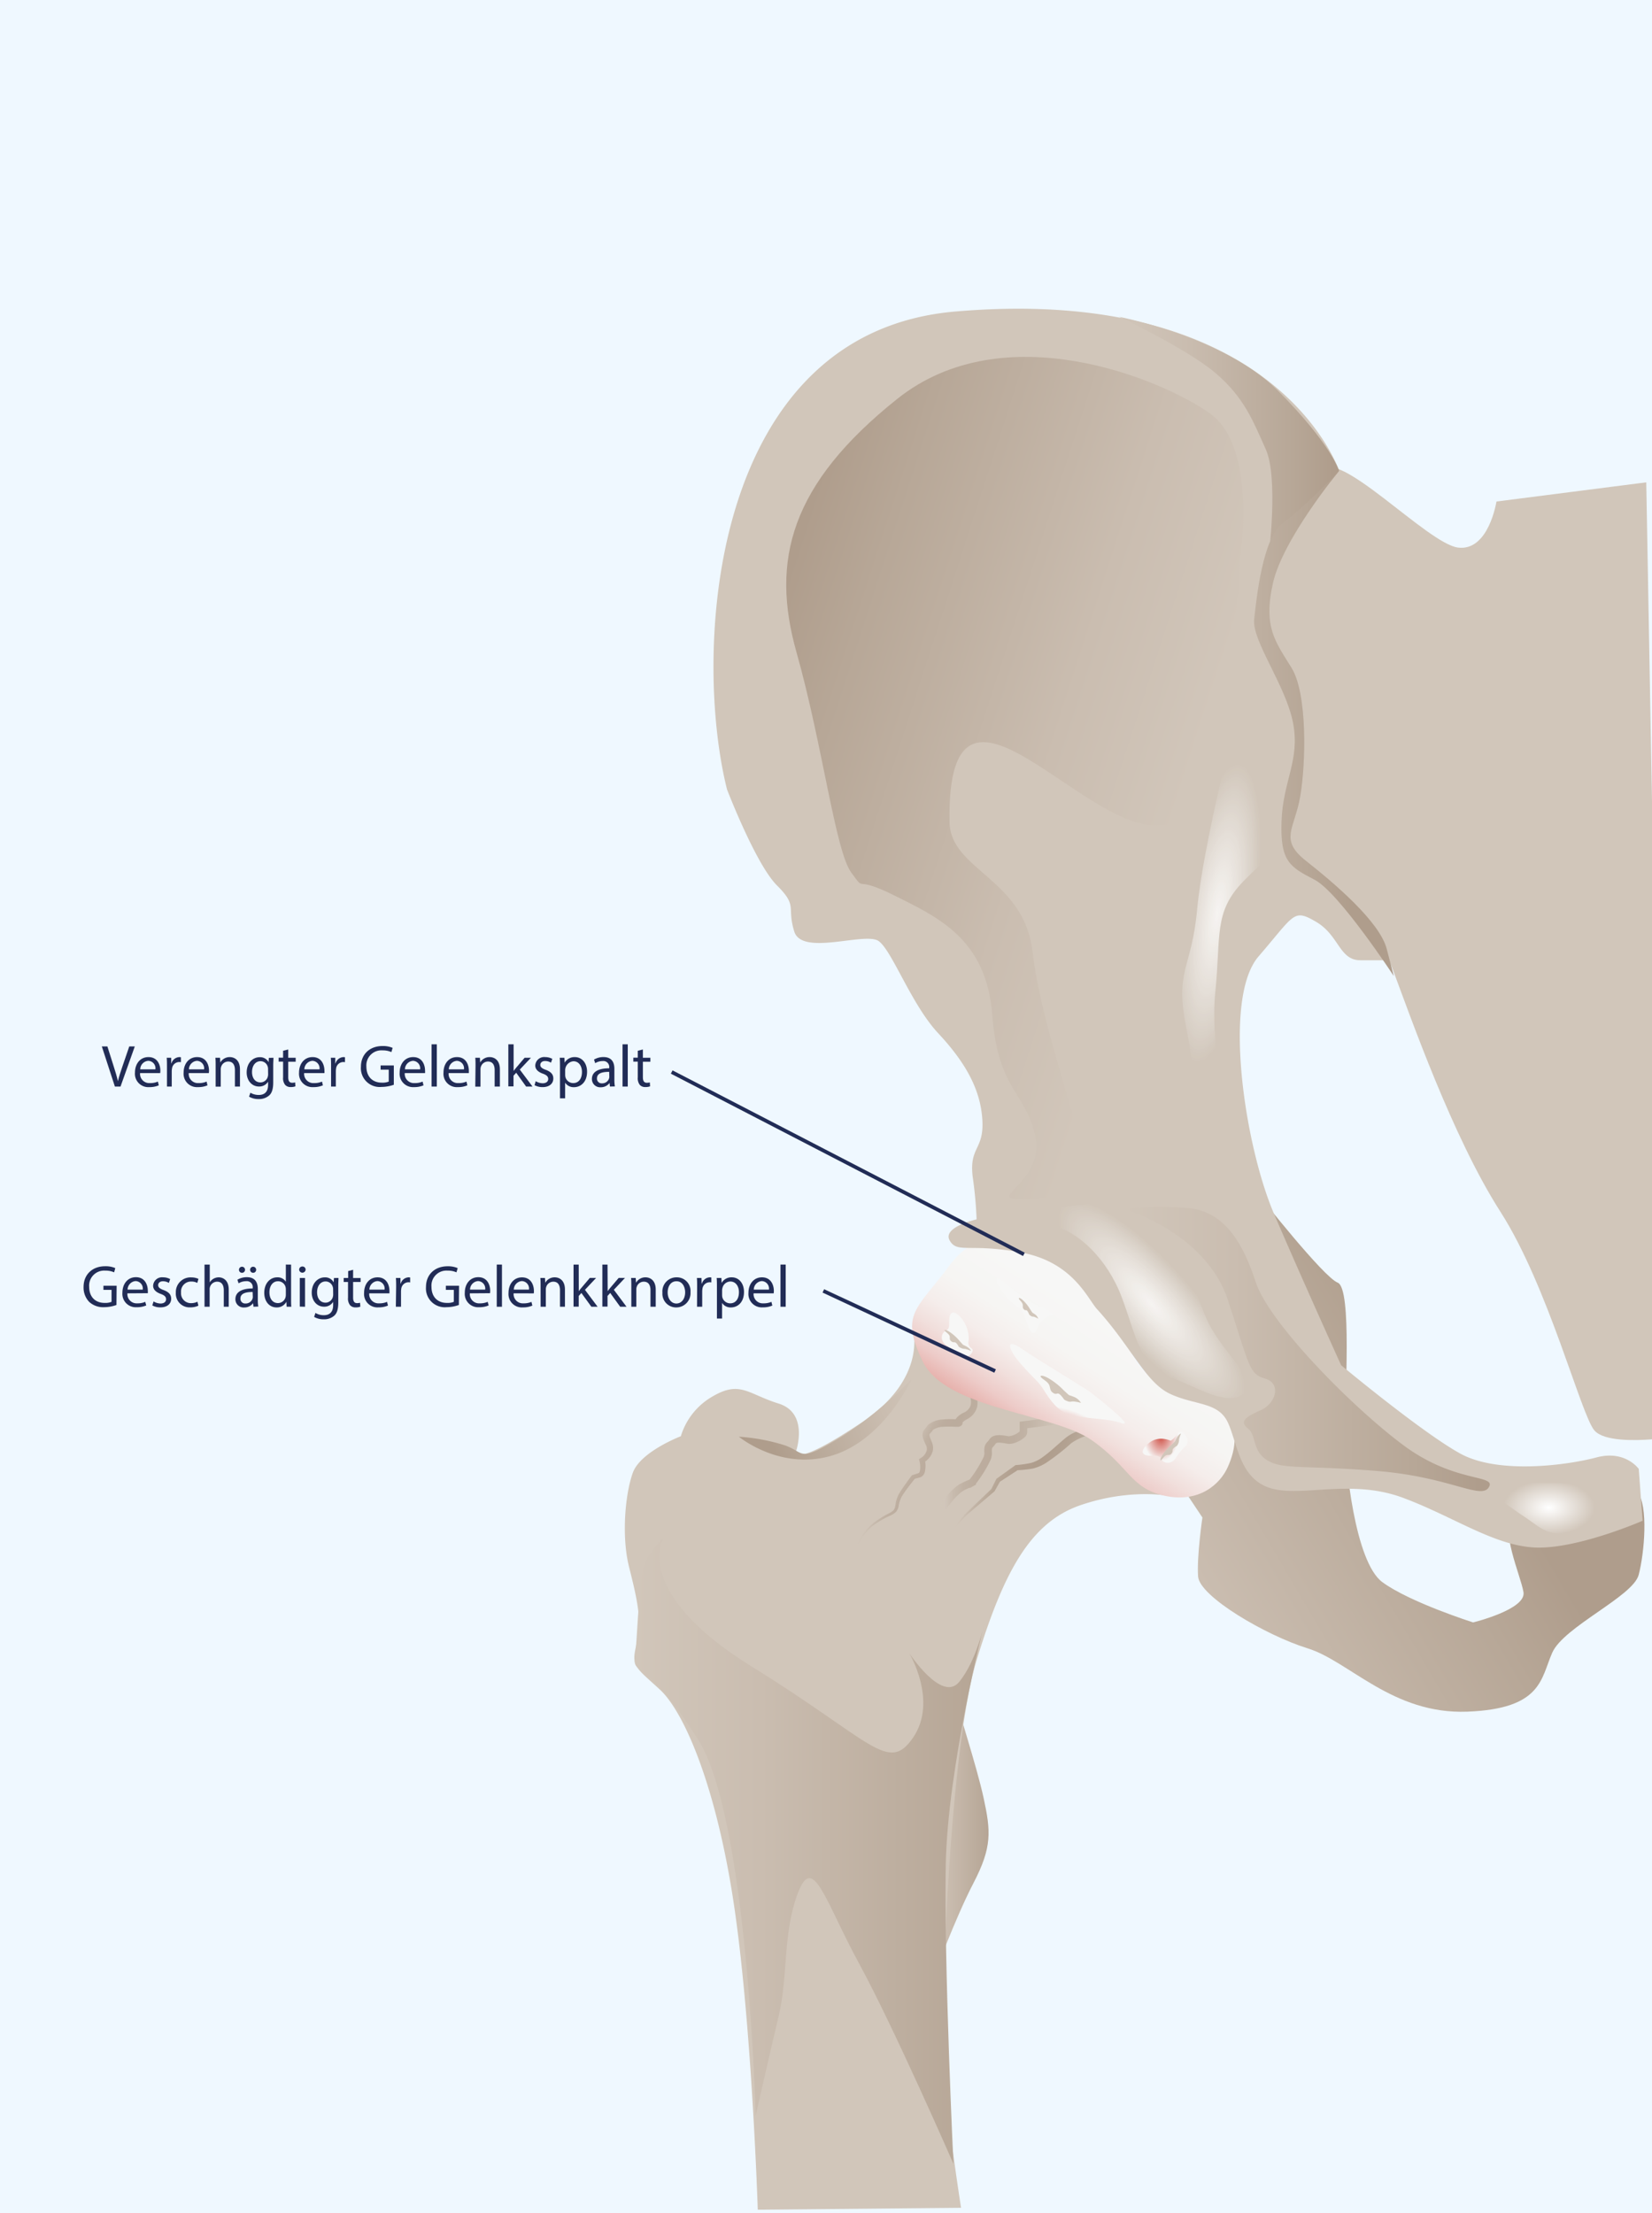 <?xml version="1.0" encoding="UTF-8"?>
<svg xmlns="http://www.w3.org/2000/svg" xmlns:xlink="http://www.w3.org/1999/xlink" viewBox="0 0 463.16 620.53">
  <defs>
    <style>.cls-1{fill:#eff8ff;}.cls-2{fill:url(#Unbenannter_Verlauf_25);}.cls-3{fill:#d1c6ba;}.cls-4{fill:url(#Unbenannter_Verlauf_25-2);}.cls-5{fill:url(#Unbenannter_Verlauf_25-3);}.cls-6,.cls-8{opacity:0.64;}.cls-6{fill:url(#Unbenannter_Verlauf_41);}.cls-7{fill:url(#Unbenannter_Verlauf_41-2);}.cls-8{fill:url(#Unbenannter_Verlauf_41-3);}.cls-9{fill:url(#Unbenannter_Verlauf_25-4);}.cls-10{fill:#212c56;}.cls-11{fill:url(#Unbenannter_Verlauf_22);}.cls-12{fill:url(#Unbenannter_Verlauf_4);}.cls-13{fill:url(#Unbenannter_Verlauf_4-2);}.cls-14{fill:url(#Unbenannter_Verlauf_4-3);}.cls-15{fill:url(#Unbenannter_Verlauf_25-5);}.cls-16{fill:url(#Unbenannter_Verlauf_25-6);}.cls-17{fill:url(#Unbenannter_Verlauf_25-7);}.cls-18{fill:url(#Unbenannter_Verlauf_20);}.cls-19{fill:url(#Unbenannter_Verlauf_15);}.cls-20{fill:url(#Unbenannter_Verlauf_20-2);}.cls-21{fill:url(#Unbenannter_Verlauf_25-8);}.cls-22{fill:url(#Unbenannter_Verlauf_4-4);}</style>
    <linearGradient id="Unbenannter_Verlauf_25" x1="258.81" y1="515.39" x2="280.83" y2="515.39" gradientUnits="userSpaceOnUse">
      <stop offset="0" stop-color="#d1c6ba"></stop>
      <stop offset="0.3" stop-color="#cabdb0"></stop>
      <stop offset="0.79" stop-color="#b7a797"></stop>
      <stop offset="0.97" stop-color="#af9d8c"></stop>
    </linearGradient>
    <linearGradient id="Unbenannter_Verlauf_25-2" x1="177.92" y1="518.9" x2="295.52" y2="518.9" xlink:href="#Unbenannter_Verlauf_25"></linearGradient>
    <linearGradient id="Unbenannter_Verlauf_25-3" x1="260.63" y1="389.1" x2="215.76" y2="407.31" xlink:href="#Unbenannter_Verlauf_25"></linearGradient>
    <linearGradient id="Unbenannter_Verlauf_41" x1="252.14" y1="408.94" x2="270.89" y2="419.04" gradientUnits="userSpaceOnUse">
      <stop offset="0.04" stop-color="#d1c6ba"></stop>
      <stop offset="0.11" stop-color="#c2b4a6"></stop>
      <stop offset="0.19" stop-color="#b7a797"></stop>
      <stop offset="0.29" stop-color="#b19f8f"></stop>
      <stop offset="0.44" stop-color="#af9d8c"></stop>
      <stop offset="0.57" stop-color="#b2a191"></stop>
      <stop offset="0.72" stop-color="#bcad9e"></stop>
      <stop offset="0.87" stop-color="#cdc1b4"></stop>
      <stop offset="0.9" stop-color="#d1c6ba"></stop>
    </linearGradient>
    <linearGradient id="Unbenannter_Verlauf_41-2" x1="275.97" y1="407.48" x2="306.89" y2="421.87" xlink:href="#Unbenannter_Verlauf_41"></linearGradient>
    <linearGradient id="Unbenannter_Verlauf_41-3" x1="263.47" y1="410.07" x2="299.61" y2="410.07" xlink:href="#Unbenannter_Verlauf_41"></linearGradient>
    <linearGradient id="Unbenannter_Verlauf_25-4" x1="300.16" y1="458.78" x2="413.25" y2="392.31" xlink:href="#Unbenannter_Verlauf_25"></linearGradient>
    <linearGradient id="Unbenannter_Verlauf_22" x1="274.23" y1="429.97" x2="312.08" y2="371.54" gradientUnits="userSpaceOnUse">
      <stop offset="0.24" stop-color="#d05349"></stop>
      <stop offset="0.29" stop-color="#d76f67"></stop>
      <stop offset="0.36" stop-color="#df938d"></stop>
      <stop offset="0.43" stop-color="#e7b2ad"></stop>
      <stop offset="0.51" stop-color="#edcbc8"></stop>
      <stop offset="0.6" stop-color="#f1dfdc"></stop>
      <stop offset="0.69" stop-color="#f5edeb"></stop>
      <stop offset="0.81" stop-color="#f6f5f3"></stop>
      <stop offset="1" stop-color="#f7f7f6"></stop>
    </linearGradient>
    <radialGradient id="Unbenannter_Verlauf_4" cx="4499.38" cy="784.75" r="8.41" gradientTransform="matrix(-0.34, 1.02, -1.77, -0.59, 3216.45, -3722.42)" gradientUnits="userSpaceOnUse">
      <stop offset="0" stop-color="#d05349"></stop>
      <stop offset="1" stop-color="#f7f7f6"></stop>
    </radialGradient>
    <radialGradient id="Unbenannter_Verlauf_4-2" cx="827.69" cy="2231.74" r="4.85" gradientTransform="matrix(0.9, 0.59, -0.43, 1.23, 540.22, -2830.39)" xlink:href="#Unbenannter_Verlauf_4"></radialGradient>
    <radialGradient id="Unbenannter_Verlauf_4-3" cx="4324.99" cy="2029.16" r="4.85" gradientTransform="matrix(-0.6, 0.89, -1.22, -0.45, 5358.91, -2571.91)" xlink:href="#Unbenannter_Verlauf_4"></radialGradient>
    <linearGradient id="Unbenannter_Verlauf_25-5" x1="313.7" y1="122.52" x2="375.45" y2="122.52" xlink:href="#Unbenannter_Verlauf_25"></linearGradient>
    <linearGradient id="Unbenannter_Verlauf_25-6" x1="329.73" y1="230.13" x2="207.24" y2="190.55" xlink:href="#Unbenannter_Verlauf_25"></linearGradient>
    <linearGradient id="Unbenannter_Verlauf_25-7" x1="315.18" y1="378.17" x2="417.7" y2="378.17" xlink:href="#Unbenannter_Verlauf_25"></linearGradient>
    <radialGradient id="Unbenannter_Verlauf_20" cx="324.33" cy="365.54" r="37.54" gradientTransform="matrix(0.66, 0.75, -0.23, 0.2, 192.93, 49.32)" gradientUnits="userSpaceOnUse">
      <stop offset="0" stop-color="#fff" stop-opacity="0.8"></stop>
      <stop offset="1" stop-color="#d1c6ba"></stop>
    </radialGradient>
    <radialGradient id="Unbenannter_Verlauf_15" cx="434.24" cy="422.7" r="12.82" gradientTransform="translate(0 169.08) scale(1 0.6)" gradientUnits="userSpaceOnUse">
      <stop offset="0" stop-color="#fff"></stop>
      <stop offset="1" stop-color="#d1c6ba"></stop>
    </radialGradient>
    <radialGradient id="Unbenannter_Verlauf_20-2" cx="341.74" cy="256.14" r="42.38" gradientTransform="translate(228.77 585.03) rotate(-81.72) scale(1 0.25)" xlink:href="#Unbenannter_Verlauf_20"></radialGradient>
    <linearGradient id="Unbenannter_Verlauf_25-8" x1="308.42" y1="202.83" x2="381.35" y2="202.83" xlink:href="#Unbenannter_Verlauf_25"></linearGradient>
    <radialGradient id="Unbenannter_Verlauf_4-4" cx="3902.3" cy="2030.57" r="6.44" gradientTransform="matrix(0.44, 1.67, -0.82, 0.22, 254.82, -6571.6)" xlink:href="#Unbenannter_Verlauf_4"></radialGradient>
  </defs>
  <g id="Ebene_2" data-name="Ebene 2">
    <g id="Ebene_1-2" data-name="Ebene 1">
      <rect class="cls-1" width="463.16" height="620.53"></rect>
      <path class="cls-2" d="M261.64,554.55s6.05-16.54,11.3-26.63,4.84-14.53,2.83-23.82-7.67-26.23-7.67-27.84S258.81,542,258.81,542Z"></path>
      <path class="cls-3" d="M255.75,371.7s5.08,14.29-14.29,27.2-18.3,8.08-18.3,8.08,3.77-10.77-4.84-13.46-10.76-6.45-18.29-2.15a19.32,19.32,0,0,0-9.15,11.3s-11.3,4.31-13.45,10.22-3.23,17.76-1.08,26.37,3.77,15.07,2.15,21.53S178,467.24,185,473.7s16.14,28,21,61.88,6.45,83.95,6.45,83.95l57-.54s-3.76-23.68-4.84-39.28,1.61-89.33,9.15-114.08,15.06-38.74,29.06-43.59,25-2.62,25-2.62S317.33,407,307.65,401.59s-12.92-2.15-26.91-7.53S255.75,371.7,255.75,371.7Z"></path>
      <path class="cls-4" d="M186,431.19s-9.15,15.07,24.75,36.05S249,497.38,256,487.15s-1.08-23.67-1.08-23.67,9.15,14,14,8.07,7-16.14,7-16.14-10.22,39.82-10.76,67.26,2.15,84,2.15,84-16.68-38.21-26.37-56S228,519.44,223.7,530.74s-2.69,23.14-5.38,34.44-6.46,28-6.46,28-2.15-83.41-16.14-105.47S177.43,469.4,178,465.09s1.08-19.91,2.16-24.75S186,431.19,186,431.19Z"></path>
      <path class="cls-5" d="M255.59,386.66s-7.67,16.95-22.2,21.39-26.23-5.24-26.23-5.24a54.14,54.14,0,0,1,12.91,2.42c5.65,2,3.63,4.84,14.53-1.62S255.59,386.66,255.59,386.66Z"></path>
      <path class="cls-6" d="M283.29,395.9c-3.71-1.29-7.36-2.72-11-4.19l1.08-1.14a5.71,5.71,0,0,1,.51,4.17,5.5,5.5,0,0,1-2.78,3.17,5.08,5.08,0,0,0-1.18.84l-.06.08s0-.06,0,0l0,.12a.59.59,0,0,1,0,.18,1.17,1.17,0,0,1-.8.81l-.31.08-.34,0h-.49a30.56,30.56,0,0,0-3.47,0,5.63,5.63,0,0,0-2.78.79l-.13.13a3.55,3.55,0,0,1-.33.47c-.28.33-.52.53-.57.61s-.11.36.06.89.37.89.64,1.64a4.16,4.16,0,0,1,.18,2.22,5.13,5.13,0,0,1-2.61,3.27l.38-.83a8.22,8.22,0,0,1,0,3.49,2.57,2.57,0,0,1-.5.95,2,2,0,0,1-1,.6l-1.53.42.32-.21c-1.28,1.62-2.61,3.28-3.7,5a8.24,8.24,0,0,0-.94,2.81,3.61,3.61,0,0,1-.74,1.62,5.92,5.92,0,0,1-1.4.94A25.58,25.58,0,0,0,244.4,428a17.42,17.42,0,0,0-3.82,4.86l-.19-.1a17.55,17.55,0,0,1,3.69-5.12,25.73,25.73,0,0,1,5.31-3.43,5.69,5.69,0,0,0,1.16-.84,2.82,2.82,0,0,0,.47-1.24,9.32,9.32,0,0,1,.92-3.15c1.11-1.86,2.36-3.51,3.61-5.22l.11-.15.2-.06,1.51-.48c.35-.1.4-.25.54-.67a6.84,6.84,0,0,0-.14-2.79l-.11-.52.49-.31a3.6,3.6,0,0,0,1.69-2.24,2.62,2.62,0,0,0-.19-1.31,17.91,17.91,0,0,1-.75-1.67,4.65,4.65,0,0,1-.26-1.11A2.22,2.22,0,0,1,259,401c.29-.41.53-.59.62-.74s0,0,.17-.27a2.83,2.83,0,0,1,.45-.56,7,7,0,0,1,3.94-1.44,23.36,23.36,0,0,1,3.72-.08h.52l-.1,0a.92.92,0,0,0-.41.3.85.85,0,0,0-.15.3l0,.06c0,.06,0,0,0-.1a2.06,2.06,0,0,1,.13-.45,2.59,2.59,0,0,1,.44-.67,6.89,6.89,0,0,1,1.74-1.24,3.54,3.54,0,0,0,2-1.92,4,4,0,0,0-.19-2.82L271,389.2l2,1c3.49,1.76,7,3.56,10.38,5.5Z"></path>
      <path class="cls-7" d="M316.23,401.11a53.24,53.24,0,0,0-8.42.72,16.56,16.56,0,0,0-7.43,2.76,62.42,62.42,0,0,1-6.74,5.31,12.18,12.18,0,0,1-4.18,1.85,34.32,34.32,0,0,1-4.36.46l.37-.13-5.26,3.43.2-.22L278.89,418l-.05.1-.06.05-7.87,6.71,0,0-3.65,3.88-.16-.13,3.43-4.09h0l0,0,7.49-7.13-.12.15,1.39-2.81.06-.12.14-.1,5.1-3.65.15-.11.23,0a30.67,30.67,0,0,0,4.1-.6,10.13,10.13,0,0,0,3.48-1.79c2.26-1.62,4.16-3.57,6.5-5.45a11.41,11.41,0,0,1,4.17-1.94,23.56,23.56,0,0,1,4.37-.71,31.87,31.87,0,0,1,8.62.66Z"></path>
      <path class="cls-8" d="M265.25,423.27l-1.78-1.09c.12-.2,3-4.93,6.3-6.45.89-.42,1.52-.71,2-.87l.09-.07a34.52,34.52,0,0,0,3.84-6.15,2.78,2.78,0,0,0,.28-1.42A5.66,5.66,0,0,1,276,406a2.75,2.75,0,0,1,.8-1.72,4.55,4.55,0,0,0,.58-.71c1.06-1.6,3.24-1.23,4.82-1l.63.1a5.34,5.34,0,0,0,3.05-1.36V398.6l13.42-1.73.27,2.07L288,400.43v1.11a2.12,2.12,0,0,1-.89,1.56c-.93.81-3,1.91-4.53,1.69l-.69-.11c-.84-.14-2.42-.42-2.74.06a6.35,6.35,0,0,1-.81,1c-.17.18-.17.18-.24.61a3.29,3.29,0,0,0,0,.8,5,5,0,0,1-.41,2.22,35.56,35.56,0,0,1-4.1,6.63l.1.2-1.76,1-.07-.11-1.17.53C268,418.88,265.28,423.22,265.25,423.27Z"></path>
      <path class="cls-9" d="M353.25,335.41S371,358,375.05,359.62s2,32.29,2,41.57,2.83,36.73,10.5,42.38S413,454.87,413,454.87s14.94-3.63,14.13-8.48-6.86-17.76-2.83-22.19,31.48-10.09,34.71-6.06,2,17.36.41,23.41-21,14.53-24.22,21.79-2.82,15.74-23.81,16.55-33.09-14.13-44.8-17.76S336.3,447.6,335.9,442s1.21-16.54,1.21-16.54l-7.26-10.9Z"></path>
      <path class="cls-10" d="M32.21,304.63l-3.66-11.24h1.56l1.75,5.53c.49,1.52.9,2.89,1.2,4.2h0c.31-1.3.78-2.71,1.28-4.18l1.9-5.55h1.55l-4,11.24Z"></path>
      <path class="cls-10" d="M39.27,300.86a2.59,2.59,0,0,0,2.77,2.8,5.33,5.33,0,0,0,2.23-.42l.25,1.05a6.43,6.43,0,0,1-2.68.5,3.74,3.74,0,0,1-4-4.07c0-2.43,1.43-4.35,3.78-4.35,2.64,0,3.34,2.32,3.34,3.8a5.05,5.05,0,0,1-.05.69Zm4.3-1.05a2.09,2.09,0,0,0-2-2.39,2.42,2.42,0,0,0-2.25,2.39Z"></path>
      <path class="cls-10" d="M46.81,299.07c0-.95,0-1.76-.07-2.51H48l0,1.58h.06a2.43,2.43,0,0,1,2.24-1.77,1.79,1.79,0,0,1,.42.05v1.39a1.93,1.93,0,0,0-.5-.05,2.05,2.05,0,0,0-2,1.88,3.47,3.47,0,0,0-.07.68v4.31H46.81Z"></path>
      <path class="cls-10" d="M52.92,300.86a2.58,2.58,0,0,0,2.76,2.8,5.38,5.38,0,0,0,2.24-.42l.25,1.05a6.45,6.45,0,0,1-2.69.5,3.75,3.75,0,0,1-4-4.07c0-2.43,1.44-4.35,3.79-4.35,2.63,0,3.33,2.32,3.33,3.8a5.05,5.05,0,0,1-.05.69Zm4.3-1.05a2.1,2.1,0,0,0-2-2.39,2.44,2.44,0,0,0-2.25,2.39Z"></path>
      <path class="cls-10" d="M60.46,298.74c0-.83,0-1.52-.07-2.18h1.3l.08,1.33h0a3,3,0,0,1,2.66-1.52c1.12,0,2.85.67,2.85,3.44v4.82H65.86V300c0-1.3-.49-2.38-1.87-2.38a2.08,2.08,0,0,0-2,1.5,2.27,2.27,0,0,0-.1.68v4.86H60.46Z"></path>
      <path class="cls-10" d="M76.67,296.56c0,.58-.07,1.23-.07,2.21v4.69c0,1.85-.37,3-1.15,3.68a4.27,4.27,0,0,1-2.94,1,5.15,5.15,0,0,1-2.68-.67l.37-1.11a4.55,4.55,0,0,0,2.36.63c1.5,0,2.6-.78,2.6-2.82v-.9h0a2.89,2.89,0,0,1-2.57,1.35c-2,0-3.43-1.7-3.43-3.93,0-2.74,1.78-4.29,3.63-4.29a2.7,2.7,0,0,1,2.52,1.4h0l.06-1.21Zm-1.52,3.18a2,2,0,0,0-.09-.67,2.1,2.1,0,0,0-2-1.55c-1.4,0-2.4,1.19-2.4,3.05,0,1.59.8,2.9,2.39,2.9a2.13,2.13,0,0,0,2-1.5,2.64,2.64,0,0,0,.12-.78Z"></path>
      <path class="cls-10" d="M80.81,294.24v2.32H82.9v1.11H80.81V302c0,1,.28,1.57,1.09,1.57a3.2,3.2,0,0,0,.85-.1l.07,1.1a3.49,3.49,0,0,1-1.3.2,2,2,0,0,1-1.58-.61,3,3,0,0,1-.57-2.11v-4.4H78.12v-1.11h1.25v-1.94Z"></path>
      <path class="cls-10" d="M85.27,300.86a2.59,2.59,0,0,0,2.77,2.8,5.38,5.38,0,0,0,2.24-.42l.25,1.05a6.45,6.45,0,0,1-2.69.5,3.75,3.75,0,0,1-4-4.07c0-2.43,1.44-4.35,3.79-4.35,2.63,0,3.33,2.32,3.33,3.8a5.05,5.05,0,0,1,0,.69Zm4.31-1.05a2.1,2.1,0,0,0-2-2.39,2.44,2.44,0,0,0-2.25,2.39Z"></path>
      <path class="cls-10" d="M92.82,299.07c0-.95,0-1.76-.07-2.51H94l0,1.58h.07a2.43,2.43,0,0,1,2.23-1.77,1.73,1.73,0,0,1,.42.05v1.39a1.88,1.88,0,0,0-.5-.05,2.05,2.05,0,0,0-2,1.88,4.53,4.53,0,0,0-.06.68v4.31H92.82Z"></path>
      <path class="cls-10" d="M110.41,304.13a10.57,10.57,0,0,1-3.45.61,5.28,5.28,0,0,1-5.77-5.67c0-3.35,2.32-5.8,6.09-5.8a6.84,6.84,0,0,1,2.8.52l-.35,1.18a5.94,5.94,0,0,0-2.49-.48,4.21,4.21,0,0,0-4.52,4.52c0,2.85,1.72,4.53,4.34,4.53a4.64,4.64,0,0,0,1.93-.3v-3.35h-2.28v-1.17h3.7Z"></path>
      <path class="cls-10" d="M113.48,300.86a2.59,2.59,0,0,0,2.77,2.8,5.3,5.3,0,0,0,2.23-.42l.26,1.05a6.49,6.49,0,0,1-2.69.5,3.75,3.75,0,0,1-4-4.07c0-2.43,1.44-4.35,3.79-4.35,2.63,0,3.33,2.32,3.33,3.8a5.05,5.05,0,0,1,0,.69Zm4.3-1.05a2.09,2.09,0,0,0-2-2.39,2.44,2.44,0,0,0-2.25,2.39Z"></path>
      <path class="cls-10" d="M121,292.79h1.47v11.84H121Z"></path>
      <path class="cls-10" d="M125.78,300.86a2.58,2.58,0,0,0,2.76,2.8,5.35,5.35,0,0,0,2.24-.42l.25,1.05a6.45,6.45,0,0,1-2.69.5,3.74,3.74,0,0,1-4-4.07c0-2.43,1.43-4.35,3.78-4.35,2.63,0,3.33,2.32,3.33,3.8,0,.3,0,.54,0,.69Zm4.3-1.05a2.1,2.1,0,0,0-2-2.39,2.44,2.44,0,0,0-2.25,2.39Z"></path>
      <path class="cls-10" d="M133.32,298.74c0-.83,0-1.52-.07-2.18h1.3l.08,1.33h0a3,3,0,0,1,2.67-1.52c1.11,0,2.85.67,2.85,3.44v4.82h-1.47V300c0-1.3-.48-2.38-1.87-2.38a2.09,2.09,0,0,0-2,1.5,2.27,2.27,0,0,0-.1.68v4.86h-1.46Z"></path>
      <path class="cls-10" d="M144,300.26h0c.2-.29.48-.64.72-.92l2.36-2.78h1.77l-3.12,3.31,3.56,4.76h-1.79l-2.78-3.87-.75.83v3h-1.45V292.79H144Z"></path>
      <path class="cls-10" d="M150.2,303.12a3.77,3.77,0,0,0,1.93.59c1.07,0,1.57-.54,1.57-1.2s-.42-1.09-1.5-1.49c-1.45-.51-2.13-1.31-2.13-2.28a2.49,2.49,0,0,1,2.78-2.37,4.15,4.15,0,0,1,2,.5l-.37,1.07a3.15,3.15,0,0,0-1.65-.47c-.87,0-1.35.5-1.35,1.1s.48,1,1.53,1.37c1.4.53,2.12,1.23,2.12,2.43,0,1.42-1.1,2.42-3,2.42a4.56,4.56,0,0,1-2.27-.55Z"></path>
      <path class="cls-10" d="M157,299.19c0-1,0-1.87-.07-2.63h1.32l.06,1.38h0a3.18,3.18,0,0,1,2.86-1.57c1.95,0,3.42,1.65,3.42,4.1,0,2.9-1.77,4.34-3.67,4.34a2.83,2.83,0,0,1-2.48-1.27h0v4.39H157Zm1.45,2.15a3.58,3.58,0,0,0,.06.6,2.27,2.27,0,0,0,2.2,1.72c1.55,0,2.45-1.27,2.45-3.12,0-1.62-.85-3-2.4-3a2.55,2.55,0,0,0-2.31,2.42Z"></path>
      <path class="cls-10" d="M171,304.63l-.11-1h0a3,3,0,0,1-2.47,1.2,2.3,2.3,0,0,1-2.47-2.32c0-1.95,1.74-3,4.85-3v-.17a1.66,1.66,0,0,0-1.83-1.86,4,4,0,0,0-2.1.6l-.33-1a5,5,0,0,1,2.65-.72c2.47,0,3.06,1.69,3.06,3.3v3a11.39,11.39,0,0,0,.14,1.94Zm-.21-4.12c-1.6,0-3.42.25-3.42,1.81a1.3,1.3,0,0,0,1.38,1.41,2,2,0,0,0,2-1.36,1.85,1.85,0,0,0,.08-.46Z"></path>
      <path class="cls-10" d="M174.54,292.79H176v11.84h-1.46Z"></path>
      <path class="cls-10" d="M180.24,294.24v2.32h2.1v1.11h-2.1V302c0,1,.29,1.57,1.1,1.57a3.26,3.26,0,0,0,.85-.1l.07,1.1a3.49,3.49,0,0,1-1.3.2,2,2,0,0,1-1.59-.61,3.06,3.06,0,0,1-.56-2.11v-4.4h-1.25v-1.11h1.25v-1.94Z"></path>
      <path class="cls-11" d="M288.28,347.25s-12.92-4.85-22.07,7.53-14,13.45-7.53,26.9,36.59,14.53,47.35,22.07,10.77,13.45,20.45,15.6,15.61-3.23,17.76-8.07,3.77-11.84-2.69-16.14-18.83-3.23-25.29-17.76-4.84-22.6-14.53-25.83S288.28,347.25,288.28,347.25Z"></path>
      <path class="cls-12" d="M305.29,390c-8.22-5.22-14.17-8.66-18.79-11.85s-4.22-.18-.08,4.48,4.7,4.61,6.18,7c1.78,2.88,4,6,7,6.85,5.52,1.58,10.34,1,14.83,2.5S305.29,390,305.29,390Z"></path>
      <path class="cls-13" d="M328.25,403.94s-3.29-1.59-6,.54-2.24,3.52-.15,3.63,2.81-.24,3.48,1,2.8,1.55,4-.27a17.56,17.56,0,0,1,2.82-3.41c1.77-1.89-1.18-5.05-2.06-3.69A8.08,8.08,0,0,1,328.25,403.94Z"></path>
      <path class="cls-3" d="M331.11,401.91s-.65.17-1.28,1.38,0,.46-1.33,1.75a13,13,0,0,0-2.58,2.89c-.73,1.16-.68,1.77-.25,1.32s.94-1.26,1.52-1.33.9.14,1.36-.54-.15-.83.62-1.48.72-.27,1.08-1a2.61,2.61,0,0,0,.31-1.33A9.15,9.15,0,0,1,331.11,401.91Z"></path>
      <path class="cls-14" d="M271.59,375.83a9.22,9.22,0,0,0-1.79-5.93c-2.09-2.71-3.48-2.3-3.63-.22s.2,2.82-1.08,3.47-1.59,2.77.2,4a18,18,0,0,1,3.37,2.87c1.86,1.81,5.07-1.08,3.72-2A1.87,1.87,0,0,1,271.59,375.83Z"></path>
      <path class="cls-3" d="M272.22,378.76s-.16-.66-1.35-1.3-.47,0-1.73-1.37a13.36,13.36,0,0,0-2.85-2.63c-1.14-.74-1.75-.7-1.32-.26s1.25.95,1.31,1.54-.16.89.51,1.37.84-.14,1.48.64.25.73,1,1.1a2.62,2.62,0,0,0,1.32.33A9,9,0,0,1,272.22,378.76Z"></path>
      <path class="cls-3" d="M463.16,224.56l-1.61-89.33-42,5.38s-2.16,14-10.77,12.91S374.91,125,370.07,132s-15.61,18.3-17.76,29.06-2.15,23.68,3.23,31.75,3.23,19.91,2.69,32.28-1.08,20.45,7,24.76,20.44,9.14,25.29,22.06,16.68,46.82,30.13,67.8,22.6,57,26.37,61.35c2.69,3.07,11.37,2.85,16.14,2.48Z"></path>
      <path class="cls-3" d="M375.45,132S358.09,79.58,267.83,87.34c-68.88,5.92-73.72,95.24-64,134,0,0,8.07,21,14,26.9s2.69,5.92,4.85,12.92,19.91,0,23.67,2.69,9.15,17.76,16.68,25.83,11.84,15.6,12.38,24.21-3.77,7.54-2.69,16.15a112.61,112.61,0,0,1,1.08,11.83s-9.69,2.16-7.54,5.92,5.52.68,20.05,3.37,18.56,12.91,21.25,15.87c9.75,10.72,13.59,20.58,20.59,23.81s13.45,2.15,16.14,8.07,3.23,15.61,11.84,18.3,22.6-2.69,37.13,2.69,26.37,14,38.2,14,29.06-7.53,29.06-7.53l-1.07-14.53s-3.77-5.38-11.84-3.23-27.45,4.84-38.21-1.08S376,382.76,376,382.76s-10.76-23.68-18.84-42.51-14.52-60.27-4.3-72.11,9.69-13.45,16.14-9.68,6.46,10.76,12.38,10.76h9.69s-10.77-13.45-18.3-20.45-12.91-4.84-11.84-16.68,3.77-18.83,0-35-11.3-15.6-8.61-29.59,9.69-22.07,16.14-28S375.45,132,375.45,132Z"></path>
      <path class="cls-15" d="M355.67,156.22s2.83-22.2-.8-30.27-6.06-14.53-14.13-21.39-27-15.74-27-15.74,29.46,5.65,44.4,20.58S375.45,132,375.45,132Z"></path>
      <path class="cls-16" d="M347.6,157s5.25-31.48-8.47-41.16-57.71-27.85-87.58-4S216,157,223.3,182.85s10.9,55.7,15.34,61.75,0,.4,12.1,6.46,25.83,12.11,27.45,33.5,9.68,21.79,12.1,34.3-13.72,17.35-4.44,17.35,19-1.21,17.36-12.91-11.3-35.92-13.72-56.5S266.44,244,266.21,230.47c-.94-56.5,44.15,13.52,64.58-1.07,7.53-5.38,5.92-19.37,8.61-28.52C348.84,168.77,347.6,157,347.6,157Z"></path>
      <path class="cls-17" d="M315.18,338.9s22.87,6.73,29.06,25.56,5.92,20.72,10.49,22.07,3,7-1.34,8.88-5.92,3.22-3.5,5.11,1.08,6.19,5.38,8.88,10,1.34,30.67,3,29.26,8.2,31.48,4.57-9.41-1.08-23.67-11.57-37.94-34.44-41.71-46-9.15-19.91-19.1-20.71A90.88,90.88,0,0,0,315.18,338.9Z"></path>
      <path class="cls-18" d="M289.29,339c-2.22,3.43-.81,3.63,6,4.84s15.13,9.08,19.17,19.78,5,19.37,13.32,22.4,15.54,8.07,20.58,5-3.43-9.68-8.48-18.16-6.05-21.59-12.91-24.82-16.14-11.7-20.78-10.7S289.29,339,289.29,339Z"></path>
      <path class="cls-19" d="M422.87,415.52c-3.83,2.62-7.46,3.43-3.63,4.84s3.43,1.82,8.07,4.84,7.67,7.07,15.74,3,9.89-7.87,5.45-10.49-14.53-1.62-19.78-2S422.87,415.52,422.87,415.52Z"></path>
      <path class="cls-20" d="M346.66,199.8c0,1.08-9.42,37.4-11,54.89s-6.46,16.95-3,33.9.81,29.6,6.46,24.75,0-19.64,1.61-35.24-.54-22.33,7.8-30.94,12.11-9.42,10.77-16.95-4.85-22.6-4.85-29.06S346.66,199.8,346.66,199.8Z"></path>
      <path class="cls-21" d="M375.45,132s-15.74,19-18.56,31.48.8,16.55,5.24,23.81,4,26.64,2.42,35.92-6.05,12.11,1.62,18.16,20.58,16.95,22.6,24.62l2,7.67s-15.34-23.41-22.2-27-9.69-5-9.28-16.41,5.24-17.09,3.23-27.58-11.57-23-10.9-29.06,2.42-23,8.07-27S375.45,132,375.45,132Z"></path>
      <path class="cls-3" d="M303.07,393.33a4,4,0,0,0-2.17-1.76c-1.71-.71-.57.15-2.65-1.75a19.89,19.89,0,0,0-4.52-3.53c-1.7-.9-2.43-.65-1.72,0s1.9,1.22,2.21,2.17.16,1.55,1.17,2.14,1-.49,2.05.63.6,1.12,1.62,1.53,1,.18,1.75.16A9.58,9.58,0,0,1,303.07,393.33Z"></path>
      <path class="cls-22" d="M290,365.58c-3.88-1.91-7.21-5.42-9.49-6.77s-1,1.72,1.76,4.9,4,2.36,5.07,5.5,2.12,6.27,3.33,3.51,2.67-3.62,4.25-4S290,365.58,290,365.58Z"></path>
      <path class="cls-3" d="M291.08,369.73a2.35,2.35,0,0,0-1-1.29c-.87-.63-.34,0-1.27-1.35a11.06,11.06,0,0,0-2.08-2.6c-.85-.74-1.29-.7-1-.26s.91.94,1,1.53-.12.9.37,1.37.62-.15,1.08.63.19.72.71,1.09.52.23,1,.32A5.34,5.34,0,0,1,291.08,369.73Z"></path>
      <rect class="cls-10" x="237.17" y="270.53" width="1.04" height="111.19" transform="translate(-161.2 387.27) rotate(-62.63)"></rect>
      <path class="cls-10" d="M32.65,365.87a10.26,10.26,0,0,1-3.45.62A5.77,5.77,0,0,1,25,365a5.79,5.79,0,0,1-1.57-4.19c0-3.35,2.32-5.8,6.08-5.8a6.86,6.86,0,0,1,2.81.52L32,356.72a5.79,5.79,0,0,0-2.49-.48A4.21,4.21,0,0,0,25,360.76c0,2.85,1.72,4.53,4.34,4.53a4.64,4.64,0,0,0,1.93-.3v-3.35H29v-1.17h3.7Z"></path>
      <path class="cls-10" d="M35.72,362.61a2.59,2.59,0,0,0,2.77,2.8,5.33,5.33,0,0,0,2.23-.42L41,366a6.56,6.56,0,0,1-2.68.5,3.75,3.75,0,0,1-4-4.07c0-2.43,1.44-4.35,3.79-4.35,2.63,0,3.33,2.32,3.33,3.8a5.05,5.05,0,0,1,0,.69Zm4.3-1.05a2.09,2.09,0,0,0-2-2.39,2.44,2.44,0,0,0-2.25,2.39Z"></path>
      <path class="cls-10" d="M43.06,364.87a3.81,3.81,0,0,0,1.94.59c1.06,0,1.56-.54,1.56-1.2s-.41-1.09-1.5-1.49c-1.45-.52-2.13-1.32-2.13-2.28a2.49,2.49,0,0,1,2.78-2.37,4,4,0,0,1,2,.5l-.37,1.07a3.15,3.15,0,0,0-1.65-.47c-.87,0-1.35.5-1.35,1.1s.48,1,1.53,1.37c1.4.53,2.12,1.23,2.12,2.43,0,1.42-1.1,2.42-3,2.42A4.6,4.6,0,0,1,42.7,366Z"></path>
      <path class="cls-10" d="M55.62,366.07a5.37,5.37,0,0,1-2.32.47,3.84,3.84,0,0,1-4-4.12,4.11,4.11,0,0,1,4.34-4.28,4.89,4.89,0,0,1,2,.41l-.33,1.14a3.39,3.39,0,0,0-1.7-.39,2.8,2.8,0,0,0-2.85,3.06,2.76,2.76,0,0,0,2.8,3,4.1,4.1,0,0,0,1.8-.4Z"></path>
      <path class="cls-10" d="M57.34,354.54h1.47v5h0a2.74,2.74,0,0,1,1-1,3,3,0,0,1,1.5-.42c1.09,0,2.82.67,2.82,3.45v4.8H62.74v-4.63c0-1.3-.48-2.4-1.86-2.4a2.11,2.11,0,0,0-2,1.46,1.87,1.87,0,0,0-.1.71v4.86H57.34Z"></path>
      <path class="cls-10" d="M71.07,366.37l-.12-1h0a3,3,0,0,1-2.47,1.2A2.29,2.29,0,0,1,66,364.24c0-1.95,1.73-3,4.85-3v-.17A1.66,1.66,0,0,0,69,359.2a4.1,4.1,0,0,0-2.11.6l-.33-1a5,5,0,0,1,2.65-.72c2.47,0,3.07,1.68,3.07,3.3v3a11.34,11.34,0,0,0,.13,1.93ZM67,356a.85.85,0,0,1,.85-.85.85.85,0,0,1,0,1.7A.84.84,0,0,1,67,356Zm3.83,6.23c-1.6,0-3.42.26-3.42,1.82a1.3,1.3,0,0,0,1.39,1.4,2,2,0,0,0,2-1.35,1.48,1.48,0,0,0,.08-.46ZM70.12,356a.84.84,0,0,1,.83-.85.85.85,0,1,1-.83.85Z"></path>
      <path class="cls-10" d="M81.61,354.54v9.75c0,.72,0,1.53.07,2.08H80.36l-.07-1.4h0a3,3,0,0,1-2.75,1.59c-2,0-3.45-1.65-3.45-4.1,0-2.69,1.65-4.34,3.62-4.34a2.7,2.7,0,0,1,2.43,1.23h0v-4.81Zm-1.47,7a3.26,3.26,0,0,0-.06-.62,2.17,2.17,0,0,0-2.12-1.7c-1.52,0-2.42,1.33-2.42,3.12,0,1.63.8,3,2.39,3a2.21,2.21,0,0,0,2.15-1.75,3.13,3.13,0,0,0,.06-.63Z"></path>
      <path class="cls-10" d="M85.68,356a.91.91,0,0,1-1.81,0,.89.89,0,0,1,.91-.92A.87.87,0,0,1,85.68,356Zm-1.63,10.33V358.3h1.47v8.07Z"></path>
      <path class="cls-10" d="M94.9,358.3c0,.59-.06,1.24-.06,2.22v4.69c0,1.85-.37,3-1.15,3.68a4.32,4.32,0,0,1-2.94,1,5.24,5.24,0,0,1-2.68-.67l.37-1.12a4.45,4.45,0,0,0,2.36.64c1.5,0,2.6-.79,2.6-2.82V365h0a2.89,2.89,0,0,1-2.57,1.35c-2,0-3.43-1.7-3.43-3.93,0-2.74,1.78-4.29,3.63-4.29a2.68,2.68,0,0,1,2.52,1.4h0l.07-1.22Zm-1.51,3.19a2,2,0,0,0-.09-.67,2.1,2.1,0,0,0-2-1.55c-1.4,0-2.4,1.18-2.4,3.05,0,1.59.8,2.9,2.39,2.9a2.13,2.13,0,0,0,2-1.5,2.64,2.64,0,0,0,.12-.78Z"></path>
      <path class="cls-10" d="M99,356v2.31h2.1v1.12H99v4.35c0,1,.29,1.57,1.1,1.57a3.2,3.2,0,0,0,.85-.1l.07,1.1a3.49,3.49,0,0,1-1.3.2,2,2,0,0,1-1.58-.62,3,3,0,0,1-.57-2.1v-4.4H96.36V358.3h1.25v-1.93Z"></path>
      <path class="cls-10" d="M103.52,362.61a2.58,2.58,0,0,0,2.76,2.8,5.38,5.38,0,0,0,2.24-.42l.25,1.05a6.62,6.62,0,0,1-2.69.5,3.74,3.74,0,0,1-4-4.07c0-2.43,1.43-4.35,3.78-4.35,2.63,0,3.33,2.32,3.33,3.8,0,.3,0,.54,0,.69Zm4.3-1.05a2.1,2.1,0,0,0-2-2.39,2.44,2.44,0,0,0-2.25,2.39Z"></path>
      <path class="cls-10" d="M111.06,360.82c0-.95,0-1.77-.07-2.52h1.28l0,1.59h.07a2.42,2.42,0,0,1,2.23-1.77,1.73,1.73,0,0,1,.42.05v1.38a2.41,2.41,0,0,0-.5-.05,2.07,2.07,0,0,0-2,1.89,4.53,4.53,0,0,0-.06.68v4.3h-1.45Z"></path>
      <path class="cls-10" d="M128.65,365.87a10.26,10.26,0,0,1-3.45.62,5.28,5.28,0,0,1-5.77-5.67c0-3.35,2.32-5.8,6.09-5.8a6.84,6.84,0,0,1,2.8.52l-.35,1.18a5.79,5.79,0,0,0-2.49-.48,4.2,4.2,0,0,0-4.51,4.52c0,2.85,1.71,4.53,4.33,4.53a4.64,4.64,0,0,0,1.93-.3v-3.35H125v-1.17h3.7Z"></path>
      <path class="cls-10" d="M131.73,362.61a2.58,2.58,0,0,0,2.76,2.8,5.38,5.38,0,0,0,2.24-.42L137,366a6.62,6.62,0,0,1-2.69.5,3.75,3.75,0,0,1-4-4.07c0-2.43,1.44-4.35,3.79-4.35,2.63,0,3.33,2.32,3.33,3.8a5.05,5.05,0,0,1-.05.69Zm4.3-1.05a2.1,2.1,0,0,0-2-2.39,2.44,2.44,0,0,0-2.25,2.39Z"></path>
      <path class="cls-10" d="M139.27,354.54h1.46v11.83h-1.46Z"></path>
      <path class="cls-10" d="M144,362.61a2.59,2.59,0,0,0,2.77,2.8A5.33,5.33,0,0,0,149,365l.25,1.05a6.6,6.6,0,0,1-2.68.5,3.74,3.74,0,0,1-4-4.07c0-2.43,1.43-4.35,3.78-4.35,2.64,0,3.34,2.32,3.34,3.8,0,.3,0,.54-.05.69Zm4.3-1.05a2.09,2.09,0,0,0-2-2.39,2.44,2.44,0,0,0-2.25,2.39Z"></path>
      <path class="cls-10" d="M151.56,360.49c0-.84,0-1.52-.07-2.19h1.3l.08,1.34h0a3,3,0,0,1,2.67-1.52c1.11,0,2.85.67,2.85,3.44v4.81H157v-4.65c0-1.3-.48-2.38-1.87-2.38a2.1,2.1,0,0,0-2,1.5,2.27,2.27,0,0,0-.1.68v4.85h-1.46Z"></path>
      <path class="cls-10" d="M162.27,362h0c.2-.29.48-.64.72-.92l2.37-2.79h1.76L164,361.62l3.55,4.75H165.8L163,362.51l-.75.83v3h-1.45V354.54h1.45Z"></path>
      <path class="cls-10" d="M170.37,362h0c.2-.29.48-.64.71-.92l2.37-2.79h1.77l-3.12,3.32,3.55,4.75h-1.78l-2.79-3.86-.75.83v3h-1.45V354.54h1.45Z"></path>
      <path class="cls-10" d="M177,360.49c0-.84,0-1.52-.07-2.19h1.3l.09,1.34h0a3,3,0,0,1,2.67-1.52c1.11,0,2.85.67,2.85,3.44v4.81h-1.47v-4.65c0-1.3-.48-2.38-1.87-2.38a2.08,2.08,0,0,0-2,1.5,2,2,0,0,0-.1.68v4.85H177Z"></path>
      <path class="cls-10" d="M193.59,362.27a4,4,0,0,1-4,4.29,3.84,3.84,0,0,1-3.87-4.15,3.94,3.94,0,0,1,4-4.29A3.82,3.82,0,0,1,193.59,362.27Zm-6.4.09c0,1.76,1,3.1,2.45,3.1s2.45-1.32,2.45-3.14c0-1.37-.68-3.1-2.42-3.1S187.19,360.82,187.19,362.36Z"></path>
      <path class="cls-10" d="M195.45,360.82c0-.95,0-1.77-.07-2.52h1.28l.05,1.59h.07a2.42,2.42,0,0,1,2.23-1.77,1.73,1.73,0,0,1,.42.05v1.38a2.41,2.41,0,0,0-.5-.05,2.07,2.07,0,0,0-2,1.89,4.53,4.53,0,0,0-.06.68v4.3h-1.45Z"></path>
      <path class="cls-10" d="M201,360.94c0-1,0-1.87-.07-2.64h1.32l.06,1.39h0a3.16,3.16,0,0,1,2.87-1.57c1.95,0,3.41,1.65,3.41,4.1,0,2.9-1.76,4.34-3.67,4.34a2.83,2.83,0,0,1-2.48-1.27h0v4.38H201Zm1.45,2.15a3.58,3.58,0,0,0,.06.6,2.28,2.28,0,0,0,2.21,1.72c1.55,0,2.45-1.27,2.45-3.12,0-1.62-.85-3-2.41-3a2.33,2.33,0,0,0-2.21,1.81,2.51,2.51,0,0,0-.1.6Z"></path>
      <path class="cls-10" d="M211.28,362.61a2.58,2.58,0,0,0,2.76,2.8,5.38,5.38,0,0,0,2.24-.42l.25,1.05a6.62,6.62,0,0,1-2.69.5,3.75,3.75,0,0,1-4-4.07c0-2.43,1.44-4.35,3.79-4.35,2.63,0,3.33,2.32,3.33,3.8a5.05,5.05,0,0,1-.05.69Zm4.3-1.05a2.1,2.1,0,0,0-2-2.39,2.44,2.44,0,0,0-2.25,2.39Z"></path>
      <path class="cls-10" d="M218.82,354.54h1.46v11.83h-1.46Z"></path>
      <rect class="cls-10" x="254.39" y="346.57" width="1.04" height="53.14" transform="translate(-191.01 446.41) rotate(-64.99)"></rect>
    </g>
  </g>
</svg>

